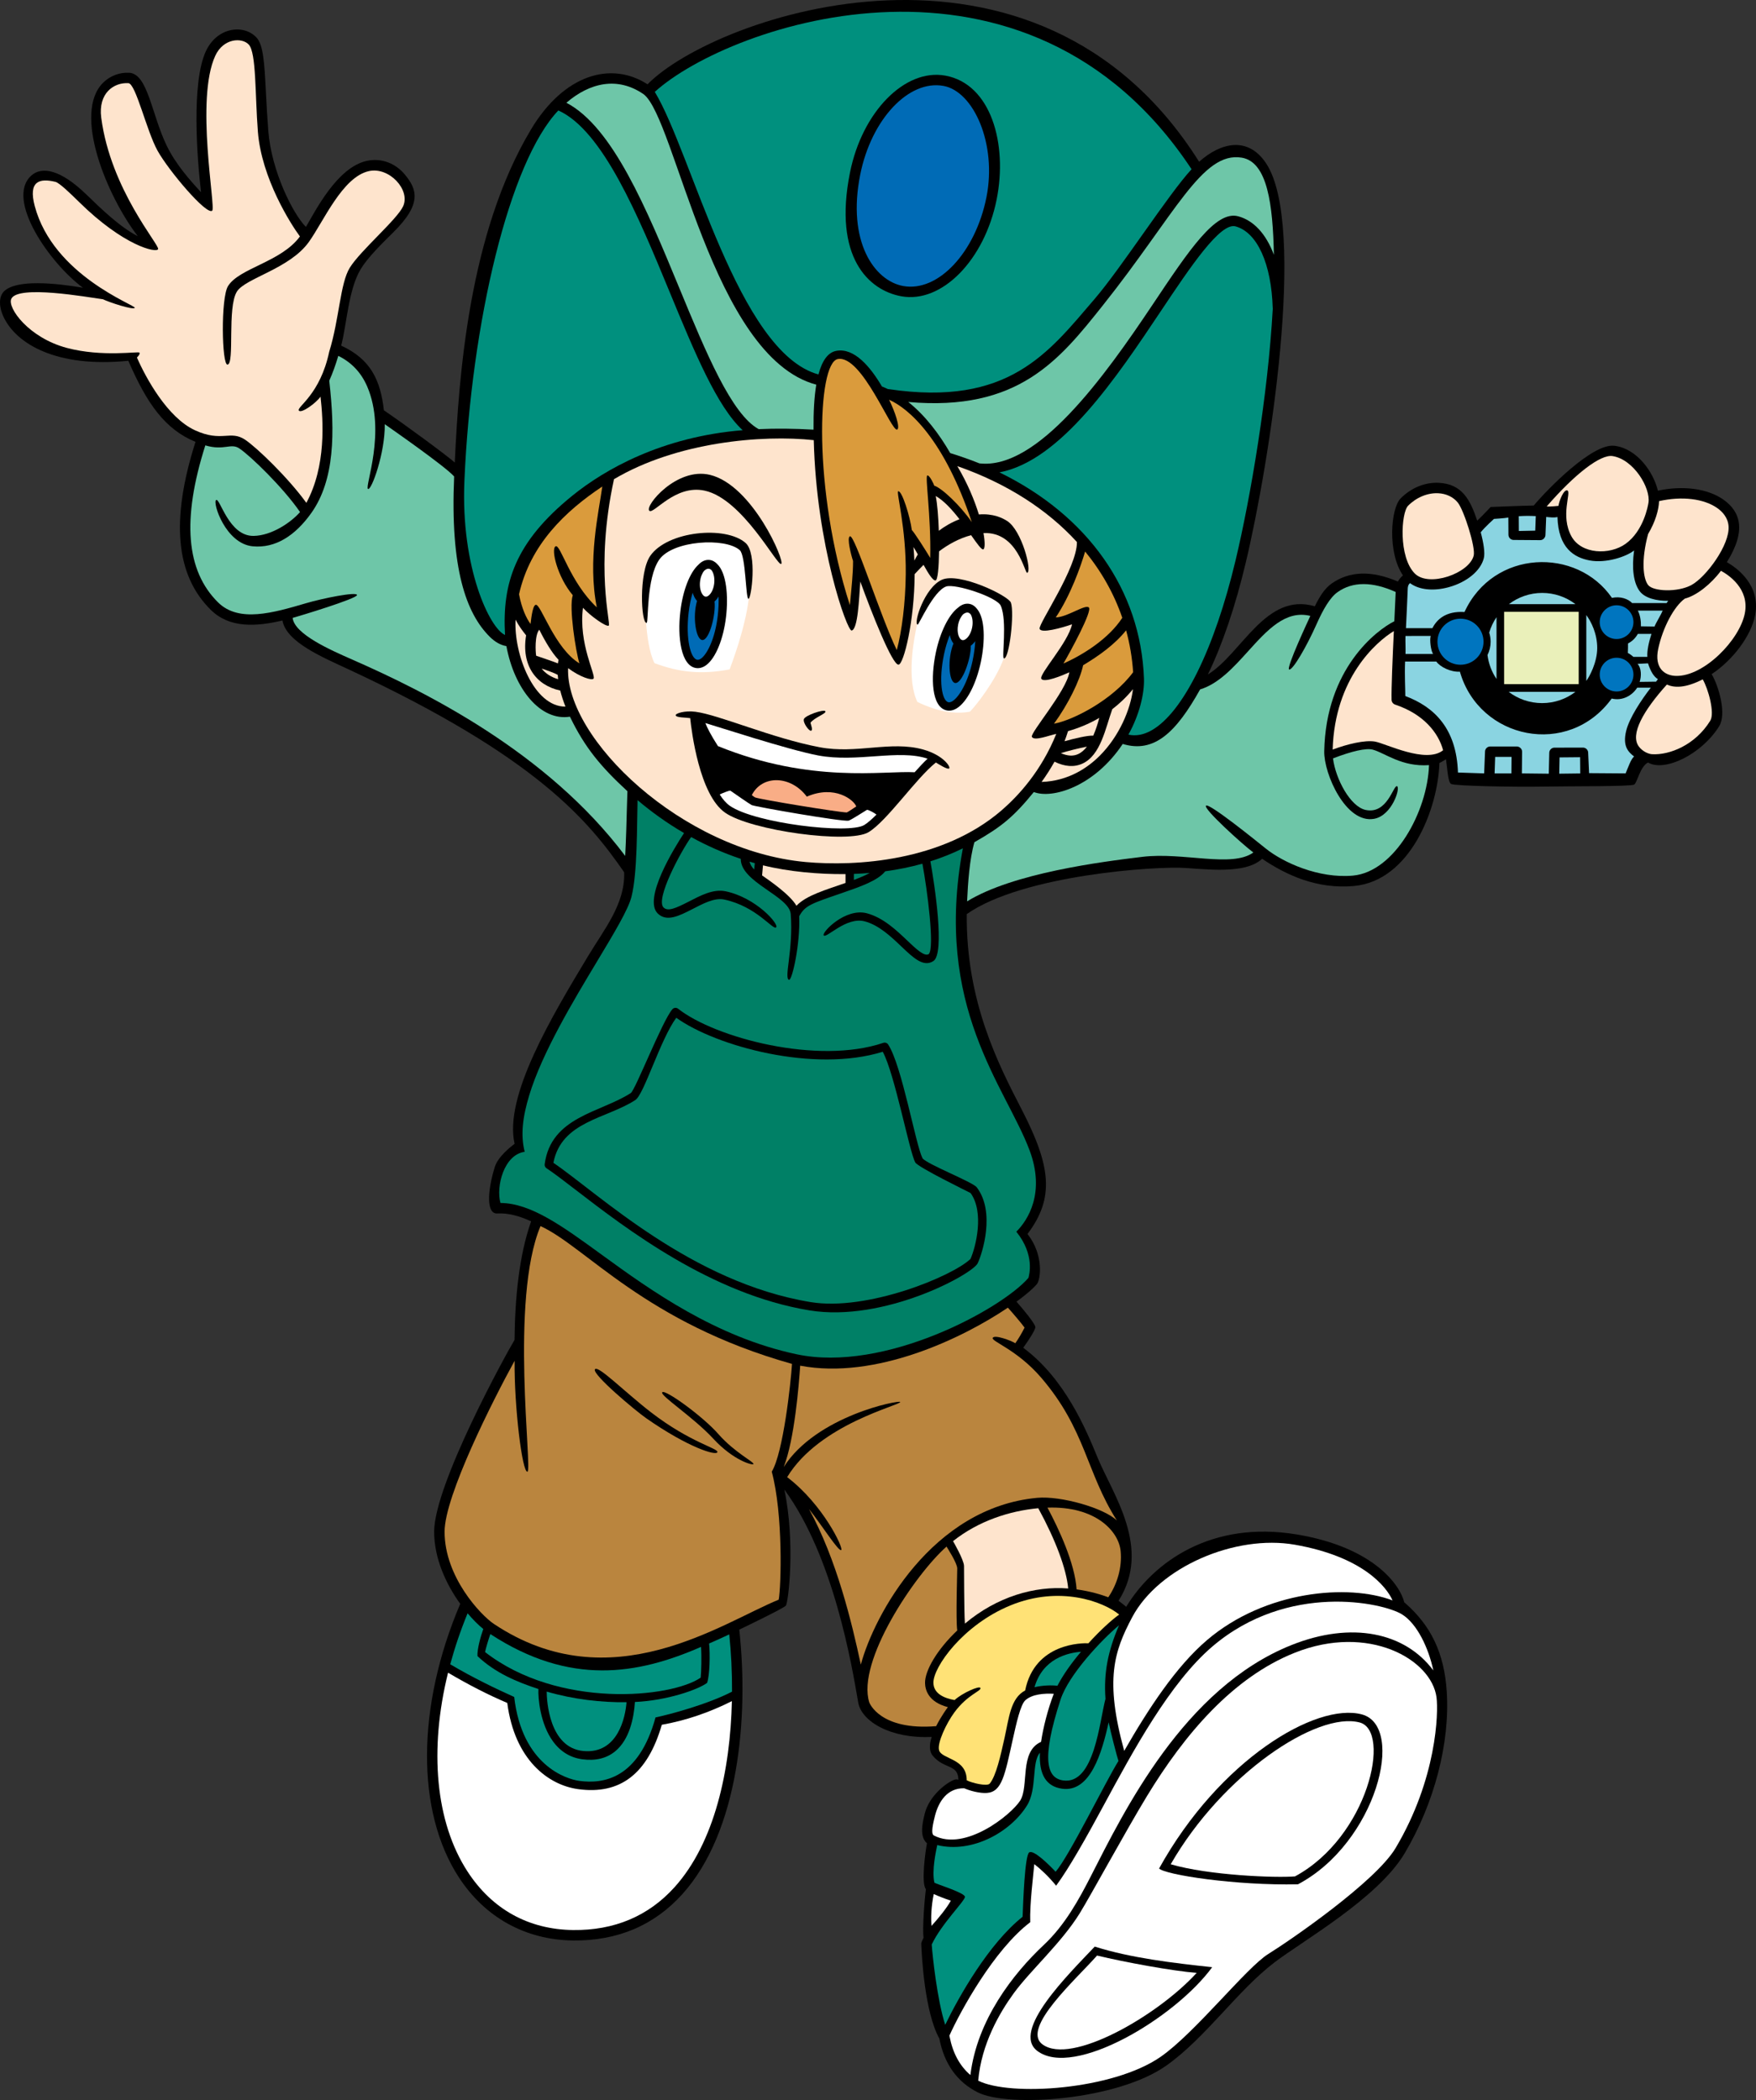 <?xml version="1.0" encoding="utf-8"?>
<!-- Generator: Adobe Illustrator 20.1.0, SVG Export Plug-In . SVG Version: 6.00 Build 0)  -->
<svg version="1.1" id="artwork" xmlns="http://www.w3.org/2000/svg" xmlns:xlink="http://www.w3.org/1999/xlink" x="0px" y="0px"
	 viewBox="0 0 420.46 502.878" style="enable-background:new 0 0 420.46 502.878;" xml:space="preserve">
<rect x="0" y="0" width="420.46" height="502.878" fill="#333333" stroke="none"/>
<g>
	<path d="M413.481,134.62c4.801-7.709,3.155-12.124-0.766-14.936
		c-3.744-2.685-9.693-3.491-15.746-2.184c-1.073-4.497-5.039-10.124-10.443-10.753
		c-5.268-0.613-15.972,10.376-19.284,14.309c-2.621,0.036-10.325,0.351-10.325,0.351
		s-1.942,2.096-3.208,3.274c-1.677-4.966-3.585-8.808-9.254-9.067
		c-3.282-0.15-6.592,1.213-9.081,3.739c-2.401,2.438-3.193,12.914,0.551,18.435
		c-0.432,0.379-0.881,0.87-1.214,1.47c-6.263-2.685-11.595-2.532-15.855,0.471
		c-1.662,1.172-2.858,3.063-4.033,5.456c-11.759-3.477-17.51,11.377-25.605,16.319
		c3.445-7.09,6.543-16.163,9.075-26.798c5.65-23.73,14.719-80.747,4.863-95.596
		c-4.37-6.584-10.902-4.958-16.036-0.376c-38.97-61.944-115.984-34.948-132.073-18.544
		c-8.677-5.605-19.986-2.427-27.917,10.835c-14.859,24.846-17.269,58.996-18.236,79.732
		c-1.985-1.753-11.626-8.862-16.97-12.502c-0.821-7.09-3.069-12.21-10.23-15.487
		c1.354-5.108,1.708-13.432,4.703-18.37c1.658-2.734,5.019-6.044,7.719-8.703
		c7.079-6.972,5.652-10.392,2.934-13.763c-2.33-2.89-5.784-4.162-9.24-3.403
		c-7.111,1.561-12.329,12.053-14.556,15.811c-3.052-3.018-8.263-13.33-9.013-23.02
		c-0.264-3.402-0.423-6.453-0.564-9.145c-0.371-7.094-0.595-11.375-2.263-13.188
		c-2.942-3.198-9.402-2.626-12.139,3.324c-3.48,7.566-2.079,25.704-1.134,33.721
		c-2.512-2.713-6.029-6.63-8.195-11.09c-3.681-7.581-4.527-17.302-9.04-17.522
		c-2.253-0.11-4.502,0.714-6.171,2.345c-7.406,7.235,0.872,27.168,8.251,36.788
		c-4.245-2.163-8.76-6.539-12.285-9.957c-6.211-6.023-10.682-6.834-13.217-4.537
		c-6.277,5.685,4.476,21.035,12.373,26.843c-6.486-1.105-15.945-2.084-18.911,0.882
		c-1.251,1.251-1.258,3.707-0.017,6.256c3.022,6.212,12.427,12.09,29.802,10.355
		c4.479,10.329,8.788,16.405,16.081,19.416c-5.976,18.749-4.775,31.921,3.674,40.238
		c4.489,4.418,10.811,4.022,17.146,2.535c0.915,5.147,9.449,8.731,15.729,11.654
		c45.426,21.141,57.674,36.514,66.094,48.64c0.242,7.58-4.741,13.581-8.673,20.12
		c-8.623,14.339-20.168,33.551-17.563,44.905c-1.163,0.862-4.013,3.169-4.75,5.563
		c-1.839,5.976-1.987,11.266,0.6,11.116c2.563-0.148,5.244,0.565,8.108,1.887
		c-2.922,8.219-3.876,18.572-3.972,28.391c-1.783,2.9-19.249,34.579-19.249,45.933
		c0,6.469,2.922,12.656,6.245,17.264c-10.479,24.621-10.614,49.693-0.335,65.487
		c6.259,9.617,15.963,14.988,27.325,15.124c10.623,0.127,19.429-3.597,26.172-11.07
		c13.564-15.03,15.948-42.466,13.647-63.363c0.636-0.306,10.569-5.07,11.152-5.737
		c0.584-0.667,2.345-14.933-0.352-27.796c11.852,16.115,16.171,42.199,17.684,50.978
		c0.779,4.517,7.761,8.725,17.594,8.245c-0.544,1.718-0.662,3.369,0.213,4.455
		c2.689,3.338,6.131,1.982,6.179,5.809c-0.27-0.114-0.579-0.138-0.878-0.039
		c-1.996,0.665-6.091,3.921-7.149,8.042c-0.693,2.698-1.246,5.64,0.501,7.211
		c-0.345,1.673-1.445,9.583-0.253,10.984c-0.349,2.645-0.858,9.321-0.566,11.654
		c-0.168,0.281-0.561,1.153-0.553,1.363c0.106,2.759,0.788,16.389,4.339,22.753
		c1.165,6.054,4.253,10.386,9.179,12.876c7.395,3.739,33.512,1.89,45.206-6.43
		c9.477-6.743,16.903-17.838,25.824-24.66c6.785-5.189,24.781-15.358,31.192-26.136
		c7.117-11.965,10.889-26.44,10.09-38.721c-0.601-9.232-3.752-15.853-10.184-21.407
		c-0.859-3.722-6.835-13.102-25.776-16.245c-20.312-3.371-34.21,6.517-40.793,17.333
		c-0.63-0.52-1.268-1.032-1.832-1.448c8.03-12.625-1.443-25.58-5.044-34.333
		c-2.778-6.753-7.782-18.828-17.779-26.246c1.066-1.476,2.904-4.203,2.904-4.953
		s-3.08-4.485-4.52-6.089c2.374-1.729,4.077-3.226,4.908-4.236
		c0.791-0.962,1.788-6.762-2.267-11.976c6.581-8.697,5.567-16.321-1.42-29.86
		c-5.538-10.729-13.329-25.848-13.124-46.739c13.431-9.425,45.621-11.557,52.546-11.034
		c7.19,0.544,14.601,1.101,18.184-2.209c5.855,3.982,13.245,7.317,21.98,6.518
		c13.436-1.23,20.104-18.399,20.459-29.46c0.373-0.129,1.206-0.698,1.582-0.874
		c0.333,2.275,0.448,5.389,1.198,5.889s15.609,0.77,21.984,0.645
		s21.132,0.007,21.882-0.493s1.365-4.248,3.295-5.278
		c4.038,2.368,12.958-2.056,17.051-8.706c1.808-2.937-0.079-9.49-1.801-12.458
		c5.116-3.403,9.445-9.177,10.401-14.083C421.648,140.119,415.906,136.007,413.481,134.62z"/>
	<path style="fill:#6EC6A8;" d="M323.962,209.674c-8.218,0.752-16.732-3.147-20.857-6.46
		c-2.291-1.84-13.584-10.98-14.334-10.292s8.701,9.253,11.333,11.219
		c-5.155,3.72-16.764-0.147-26.577,1.04s-30.934,3.877-41.964,10.661
		c0.202-4.356,0.576-10.107,1.752-14.165c6.503-3.704,9.351-6.042,14.229-12.014
		c4.412,1.707,14.457-1.268,21.282-11.516c7.608,2.312,12.847-2.89,18.531-13.061
		c4.436-1.34,8.02-5.299,11.486-9.131c4.615-5.104,8.991-9.939,14.909-8.468
		c-0.182,0.405-5.94,12.652-5.065,12.839c0.875,0.187,4.222-5.622,6.482-10.707
		c1.655-3.724,3.276-6.54,5.127-7.846c3.599-2.538,8.272-2.538,13.888-0.017
		c-0.036,0.956-0.296,6.368-0.327,7.017c-4.296,2.137-16.394,11.383-16.781,31.126
		c-0.106,5.415,5.183,17.385,11.925,16.18c4.347-0.776,6.381-7.501,5.503-7.814
		c-0.875-0.312-2.32,6.835-7.545,5.68c-3.618-0.8-7.152-7.351-7.784-12.334
		c4.518-1.757,7.968-2.523,9.513-2.102c2.964,0.809,6.933,4.175,13.478,3.711
		C341.804,194.302,333.95,208.759,323.962,209.674z"/>
	<path style="fill:#FEE4CD;" d="M248.928,150.54c-0.25-1.25,9.021-14.635,8.933-20.75
		c-7.117-7.799-16.825-14.045-28.641-18.17c2.454,4.129,4.124,8.197,5.163,11.574
		c3.468-0.286,5.723,0.898,6.74,1.541c3.562,2.25,6.058,12.093,4.83,12.434
		c-0.597,0.166-2.265-9.901-10.465-9.517c0.393,2.226,0.354,3.669-0.016,3.885
		c-0.399,0.233-1.473-1.288-2.948-3.384c-2.957,0.791-5.516,2.249-7.675,3.87
		c-0.046,3.814-0.316,6.889-0.839,6.964c-0.656,0.094-1.76-1.715-2.874-3.726
		c-0.811,0.803-1.521,1.562-2.132,2.221c-0.045,11.171-2.605,21.608-3.862,21.678
		c-1.5,0.083-6.364-12.244-9.149-19.902c-0.308,4.239-0.567,11.396-2.067,11.73
		c-1.08,0.24-8.458-20.445-9.076-45.591c-12.354-1.331-32.752,0.406-47.836,9.35
		c-4.634,21.347-0.671,34.646-1.254,35.062c-0.583,0.417-4.547-2.438-6.171-4.268
		c-1.111,8.557,3.123,16.121,2.539,16.954c-0.379,0.542-3.292-0.391-6.103-2.498
		c-0.665,16.753,27.192,43.736,56.917,46.429c11.966,1.084,32.712-0.131,46.912-12.407
		c4.018-3.473,9.5-9.447,13.062-18.278c-1.591,0.298-5.258,1.799-5.841,0.715
		c-0.489-0.907,8.219-10.895,8.972-15.467c-1.587,0.729-6.131,2.626-6.715,1.543
		c-0.584-1.083,6.429-8.651,7.354-13.03C254.266,150.335,249.178,151.79,248.928,150.54z"/>
	<path style="fill:#008066;" d="M246.531,275.481c3.802,10.172-0.413,16.709-3.177,19.464
		c4.498,5.588,3.063,10.406,2.897,11.058c-6.456,7.469-34.471,22.774-55.511,18.294
		c-19.375-4.125-34.893-15.275-46.642-23.826c-9.448-6.876-16.99-12.361-24.265-12.404
		c-1.112-3.954,0.84-11.578,5.804-12.254c-1.013-3.944-0.521-8.247,1.087-13.552
		c3.079-10.159,10.582-22.635,16.198-31.974c4.202-6.987,7.52-12.505,8.286-15.566
		c1.447-5.787,1.28-17.015,1.45-23.113c3.323,2.817,7.048,5.497,11.131,7.878
		c-2.322,3.53-9.906,15.796-6.279,19.278c2.149,2.063,5.106,0.554,8.237-1.043
		c2.465-1.258,5.286-2.831,7.681-2.314c7.784,1.679,11.659,7.41,12.409,6.66
		s-4.799-7.11-12.108-8.638c-3.028-0.633-6.157,1.116-8.891,2.51
		c-2.999,1.53-4.896,2.387-5.942,1.382c-2.045-1.964,4.103-13.393,6.589-16.876
		c3.698,2.032,7.672,3.807,11.886,5.22c-0.069,5.598,11.63,8.908,11.96,13.205
		c0.66,8.585-1.672,15.39-0.408,15.758c0.745,0.217,2.709-8.601,2.441-15.215
		c1.382-2.61,2.99-3.071,10.181-5.547c4.432-1.526,8.634-2.979,10.417-5.224
		c3.092-0.415,6.059-1.022,8.901-1.817c1.167,6.212,2.973,20.174,1.523,21.642
		c-1.041,0.67-3.039-1.23-5.153-3.245c-2.56-2.437-5.745-5.47-9.645-6.52
		c-5.149-1.386-10.845,4.554-10.366,5.273c0.594,0.891,5.372-4.546,9.846-3.342
		c3.409,0.918,6.265,3.638,8.785,6.038c2.836,2.701,5.286,5.033,7.655,3.454
		c2.779-1.853,0.281-18.271-0.729-23.869c2.712-0.858,5.303-1.895,7.772-3.112
		C223.439,241.188,240.817,260.193,246.531,275.481z"/>
	<path style="fill:#BA853E;" d="M186.451,383.062c-13.654,5.546-40.156,24.499-68.181,5.816
		c-3.156-2.104-11.818-11.246-11.818-22.085c0-8.639,11.644-31.605,16.767-40.938
		c-0.115,10.886,1.824,26.812,3.074,26.562s-4.27-41.233,3.128-58.812
		c10.853,4.941,25.025,23.114,60.217,32.998c-0.28,4.523-2.097,21.303-4.847,25.803
		C187.544,362.638,187.041,379.979,186.451,383.062z"/>
	<path d="M220.888,277.359c-1.669-3.292-4.906-22.141-8.223-27.236
		c-0.249-0.382-0.726-0.548-1.158-0.401c-15.727,5.321-40.272-1.188-49.144-8.172
		c-0.421-0.332-1.029-0.272-1.378,0.135c-2.444,2.852-8.858,19.354-9.951,20.062
		c-7.265,4.701-19.099,5.627-20.615,17.041c-0.05,0.381,0.122,0.758,0.444,0.968
		c1.731,1.134,4.03,2.903,6.939,5.142c12.161,9.358,32.514,25.022,55.988,28.883
		c17.867,2.939,39.068-8.638,40.319-11.289c1.1-2.332,4.281-12.249-0.236-18.178
		C232.902,283.039,221.902,278.768,220.888,277.359z"/>
	<path style="fill:#008066;" d="M232.397,285.689c3.349,4.652,1.23,12.978-0.021,15.779
		c-4.417,4.211-24.774,12.557-38.262,10.338c-28.609-4.706-50.709-25.93-61.61-33.358
		c1.942-9.966,12.638-10.508,19.616-15.024c2.109-1.365,5.953-14.43,9.809-19.705
		c9.549,6.847,33.023,13.247,49.439,8.137c2.871,5.281,6.378,24.015,7.795,26.515
		C219.813,279.518,231.662,285.299,232.397,285.689z"/>
	<path d="M155.832,338.161c-6.32-4.888-12.812-11.482-13.395-10.232
		s9.618,9.82,12.329,11.71c9.947,6.933,16.672,9.022,17.006,8.106
		C172.105,346.828,165.308,345.491,155.832,338.161z"/>
	<path d="M172.004,343.398c-3.815-4.337-12.761-10.756-13.428-10.006
		c-0.667,0.75,7.341,5.854,12.228,11.133c4.866,5.257,9.433,6.408,9.6,6.074
		C180.654,350.099,175.985,347.924,172.004,343.398z"/>
	<path style="fill:#FEE4CD;" d="M411.258,121.715c1.118,0.802,2.483,2.198,2.634,4.293
		c0.324,4.473-5.368,12.147-8.855,14.065c-3.322,1.827-9.216,1.564-10.408,0.019
		c-1.22-1.581-1.686-5.971-0.002-12.225c1.745-2.933,2.551-5.789,2.623-7.866
		C402.713,118.761,408.023,119.395,411.258,121.715z"/>
	<path style="fill:#FEE4CD;" d="M345.542,179.657c-4.125,3.312-13.791-1.652-16.327-2.079
		c-2.398-0.403-6.579,0.587-10.121,1.921c0.501-17.083,10.35-25.755,14.653-28.387
		c-0.299,6.384-0.616,13.771-0.545,16.463c0.014,0.526,0.355,0.987,0.854,1.153
		C340.862,170.998,344.417,175.47,345.542,179.657z"/>
	<path style="fill:#8AD4E1;" d="M336.529,152.293l6.045-0.011c-0.303,0.938,0.03,3.562,0.565,4.324h-6.6
		C336.583,154.915,336.483,153.909,336.529,152.293z"/>
	<path style="fill:#8AD4E1;" d="M394.446,157.293h-3.363c-0.399-0.377-0.841-0.694-1.316-0.941
		c0.038-0.736,0.052-1.651,0.044-2.264c1.017-0.54,1.754-1.237,2.354-2.295h3.267
		C394.821,153.658,394.335,155.795,394.446,157.293z"/>
	<path style="fill:#8AD4E1;" d="M379.827,163.052v-15.763c1.173,1.565,2.616,4.466,2.616,7.887
		C382.442,158.613,380.59,162.029,379.827,163.052z"/>
	<path style="fill:#8AD4E1;" d="M356.919,153.668c0-0.749-0.118-1.48-0.337-2.175
		c0.389-1.341,0.986-2.582,1.746-3.699v14.797c-1.131-1.668-1.89-3.616-2.158-5.737
		C356.655,155.876,356.919,154.793,356.919,153.668z"/>
	<path style="fill:#8AD4E1;" d="M361.297,144.668c2.241-1.695,5.017-2.684,7.954-2.684
		c2.919,0,5.691,0.944,7.974,2.684H361.297z"/>
	<path style="fill:#8AD4E1;" d="M377.234,165.668c-2.218,1.692-4.985,2.7-7.984,2.7
		c-3.007,0-5.789-1.001-8.016-2.7H377.234z"/>
	<path d="M384.92,154.352c1.229,0.487,1.51,0.436,2.39,0.401
		c-0.003,0.302-0.009,0.635-0.02,0.954c-0.607-0.022-1.756,0.161-2.379,0.41
		C384.93,155.805,384.934,154.625,384.92,154.352z"/>
	<path style="fill:#8AD4E1;" d="M392.104,158.97l2.5-0.125c0.625,1.938,1.375,3.188,2.365,3.783l-0.43,0.604
		l-3.935,0.051C393.042,161.97,393.042,159.97,392.104,158.97z"/>
	<path style="fill:#8AD4E1;" d="M396.167,150.032l-3.262-0.051c0.035-1.238-0.175-2.699-0.738-3.761
		h5.937C397.729,147.22,396.479,149.157,396.167,150.032z"/>
	<path style="fill:#FEE4CD;" d="M386.127,109.215c5.074,0.818,9.118,7.644,8.588,11.141
		c-0.104,0.684-1.139,6.773-5.507,9.887c-3.801,2.709-10.538,2.496-12.914-1.761
		c-2.79-5.001,0.039-10.636-1.015-11.042c-0.812-0.312-1.954,2.429-2.113,3.696
		c0,0-2.025,0.224-2.829,0.142C377.129,113.448,383.247,108.75,386.127,109.215z"/>
	<path style="fill:#FEE4CD;" d="M337.154,121.108c1.963-1.993,4.649-3.113,7.186-2.997
		c1.932,0.088,3.604,0.878,4.707,2.224c1.456,1.775,4.319,10.707,3.816,12.717
		c-1.065,4.258-10.727,7.659-14.091,4.294C334.827,133.4,335.48,122.808,337.154,121.108z"/>
	<path style="fill:#00907E;" d="M295.861,134.129c-5.062,21.261-12.586,36.498-20.125,40.76
		c-1.905,1.077-3.728,1.415-5.549,1.029c2.689-4.855,3.855-9.903,3.723-13.463
		c-0.786-21.209-13.491-39.02-34.6-49.34c14.704-2.789,27.932-22.583,38.758-38.785
		c6.938-10.382,14.112-21.118,17.764-20.123c5.196,1.417,8.611,8.952,8.913,19.663l0,0
		c0,0.02,0.006,0.039,0.008,0.058C303.613,94.505,299.453,119.041,295.861,134.129z"/>
	<path style="fill:#FEE4CD;" d="M190.704,216.897c-1.49-2.609-6.356-5.971-8.228-7.266
		c0.067-0.866,0.146-1.78,0.212-2.416c6.169,1.53,13.476,2.167,19.763,2.095v2.124
		C197.867,213.041,193.036,214.398,190.704,216.897z"/>
	<path style="fill:#008066;" d="M180.585,208.209c-0.659-0.643-0.975-1.309-1.115-1.876
		c0.419,0.126,0.841,0.248,1.266,0.367C180.689,207.084,180.639,207.588,180.585,208.209z"/>
	<path style="fill:#008066;" d="M204.452,209.264c1.284-0.045,2.55-0.119,3.797-0.222
		c-1.077,0.589-2.399,1.143-3.797,1.669V209.264z"/>
	<path style="fill:#DA9B3C;" d="M142.901,145.435c-6.512-6.094-8.712-15.271-9.878-14.605
		c-1.167,0.666,0.46,7.376,4.122,11.696c-0.953,2.866,0.691,13.342,1.589,16.329
		c-5.97-3.65-9.177-14.146-10.427-14.033c-0.917,0.083-1.223,4.576-1.275,4.601
		c-1.015-1.389-2.122-3.737-2.752-7.125c2.671-11.893,11.06-19.89,19.934-25.795
		C143.362,122.692,140.649,134.151,142.901,145.435z"/>
	<path style="fill:#FEE4CD;" d="M128.381,157.022c-0.165-0.903-0.383-4.931,0.747-6.235
		c1.286,2.613,3.071,5.645,4.604,7.199c-0.054,0.289-0.104,0.579-0.139,0.878
		C132.535,158.416,128.705,157.14,128.381,157.022z"/>
	<path style="fill:#FEE4CD;" d="M133.547,161.606c0.022,0.344,0.05,0.691,0.093,1.045
		c-1.728-0.527-3.046-1.382-3.942-2.55C131.029,160.546,132.772,161.155,133.547,161.606z"/>
	<path style="fill:#FEE4CD;" d="M123.45,148.384c0.788,1.538,1.745,2.79,2.523,3.756
		c-1.18,7.167,2.344,11.97,8.173,13.217c0.309,1.245,0.726,2.532,1.252,3.852
		C127.815,169.264,122.999,156.605,123.45,148.384z"/>
	<path style="fill:#DA9B3C;" d="M214.839,102.857c0.75-0.438-0.557-4.325-1.953-7.133
		c4.783,2.13,13.14,9.399,19.81,29.315c-2.756-4.006-7.241-8.219-9.003-8.742
		c-0.044-0.252-1.104-2.552-1.646-2.443c-0.617,0.123,0.911,9.532,0.692,19.752
		c-1.053-1.78-3.869-6.189-4.412-6.679c-0.411-3.191-2.345-9.49-3.262-9.282
		c-0.52,0.118,1.931,8.728,1.809,19.856c-0.076,6.885-0.924,13.662-2.146,18.165
		c-3.965-8.171-10.037-27.634-11.21-27.243c-0.829,0.276,0.32,4.677,0.737,5.911
		c0.012,2.821-0.35,6.303-0.756,10.575c-8.914-27.643-7.814-57.99-2.903-58.925
		C206.392,84.88,213.48,103.65,214.839,102.857z"/>
	<path style="fill:#FEE4CD;" d="M261.771,176.159c-1.387-0.073-4.593,0.697-6.88,1.342
		c0.198-0.467,0.567-1.556,0.844-2.425c2.232-0.629,4.83-1.619,7.479-3.167
		C262.888,173.134,262.424,174.685,261.771,176.159z"/>
	<path style="fill:#FEE4CD;" d="M260.253,178.798c-0.605,0.784-1.307,1.419-2.121,1.787
		c-1.186,0.535-2.536,0.458-4.109-0.23C255.406,179.9,258.429,179.128,260.253,178.798z"/>
	<path style="fill:#DA9B3C;" d="M252.368,173.301c3.35-4.604,6.188-10.294,6.98-14.003
		c3.625-2.167,7.556-4.924,10.289-8.358c0.884,3.233,1.451,6.582,1.682,10.03
		C266.373,167.644,256.937,172.466,252.368,173.301z"/>
	<path style="fill:#DA9B3C;" d="M254.627,158.889c1.714-2.932,6.967-12.587,6.092-13.42
		c-0.875-0.834-5.11,2.305-7.924,2.382c3.563-5.365,5.96-12.17,7.03-15.784
		c3.93,4.805,6.933,10.134,8.898,15.876C265.473,152.941,259.354,156.795,254.627,158.889z"/>
	<path style="fill:#FEE4CD;" d="M252.495,182.392c2.436,1.202,4.678,1.368,6.665,0.472
		c4.395-1.98,5.538-8.502,7.167-13.041c1.712-1.31,3.392-2.892,4.955-4.798
		c-0.597,4.834-3.244,11.2-7.914,15.902c-2.796,2.815-7.431,6.094-13.969,6.321
		C250.465,185.769,251.509,184.152,252.495,182.392z"/>
	<path style="fill:#6EC6A8;" d="M297.331,37.756c6.18,1.03,7.446,11.287,7.692,23.256
		c-1.853-4.94-4.785-8.194-8.534-9.216c-5.388-1.47-11.727,8.016-20.5,21.145
		c-11.579,17.328-27.576,39.605-41.47,38.022c-2.118-0.873-5.727-2.096-6.995-2.466
		c-2.649-4.579-5.971-8.993-10.05-12.238c26.309,2.334,36.158-10.028,46.547-23.074
		C281.454,51.294,287.83,36.173,297.331,37.756z"/>
	<path style="fill:#00907E;" d="M285.311,40.525c-5.598,6.064-16.685,23.457-23.245,31.102
		c-11.051,12.878-20.557,25.813-49.306,21.554c-0.052-0.007-0.103-0.006-0.154-0.007
		c-0.47-0.226-0.949-0.434-1.435-0.627c-2.778-4.727-6.659-9.345-10.948-8.528
		c-1.934,0.368-3.351,2.261-4.252,5.646c-19.284-5.285-30.302-53.022-39.189-67.664
		C174.737,5.733,246.002-18.941,285.311,40.525z"/>
	<path style="fill:#6EC6A8;" d="M154.115,22.571c7.619,5.723,16.396,62.915,41.336,69.541
		c-0.476,2.851-0.694,6.444-0.653,10.776c-4.714-0.273-9.087-0.305-13.134-0.122
		c-6.531-3.589-12.597-18.269-19.009-33.791c-7.84-18.979-15.937-38.561-27.037-44.367
		C141.156,19.84,147.836,18.226,154.115,22.571z"/>
	<path style="fill:#00907E;" d="M111.2,115.098c1.662-38.022,10.764-76.324,22.489-88.649
		c10.667,4.792,19.152,25.318,26.655,43.481c6.014,14.558,11.33,27.421,17.478,33.085
		c-19.342,1.577-33.028,9.4-40.782,15.683c-13.756,11.144-16.819,20.984-16.113,33.35
		C117.32,150.563,110.285,136.034,111.2,115.098z"/>
	<path style="fill:#FEE4CD;" d="M32.787,85.613c0.239-0.248,0.791-0.792,0.604-1.167s-8.865,1.122-17.365-1.128
		c-9.143-2.42-14.323-9.625-13.316-11.766c1.588-3.374,18.069-0.417,21.939,0.111
		c1.527,0.745,7.372,2.665,7.622,2.04s-19.532-7.699-23.957-24.376
		c-1.575-5.937,1.107-6.718,4.966-5.777c0.914,0.223,3.463,2.659,5.678,4.842
		c10.647,10.499,18.526,12.257,18.901,11.257s-11.354-14.204-13.617-31.446
		c-0.78-5.942,3.061-8.502,6.506-8.287c1.775,0.111,4.335,11.394,6.96,16.144
		s11.726,15.524,13.101,14.399c0.916-0.749-4.091-26.609,0.736-37.102
		c1.952-4.244,6.417-4.427,8.028-2.676c1.817,1.975,1.483,11.909,2.174,20.834
		c0.866,11.185,7.896,22.187,10.07,25.109c-4.486,6.133-14.519,7.545-17.218,11.883
		c-1.768,2.841-1.5,18.931-0.125,18.806c1.768-0.161-0.132-13.66,2.248-17.485
		c2.004-3.22,12.596-5.439,17.204-11.847c3.561-4.951,8.056-15.612,14.42-17.009
		c4.853-1.065,9.976,4.503,8.179,8.425c-1.455,3.175-10.199,10.568-12.766,14.706
		c-2.336,3.765-2.48,12.197-4.937,20.149c-2.171,10.253-7.773,13.167-7.273,14.042
		s4.195-1.828,5.199-3.31c0.647,5.832,1.388,16.587-3.393,25.432
		c-4.379-6.059-11.907-13.282-14.668-15.122c-3.57-2.38-5.564,0.7-12.004-2.262
		C40.107,100.008,34.929,90.518,32.787,85.613z"/>
	<path style="fill:#6EC6A8;" d="M84.362,157.951c-5.251-2.306-13.851-6.086-14.292-9.985
		c1.346-0.364,15.585-4.659,15.418-5.492c-0.166-0.834-8.273,0.819-12.133,1.953
		c-7.937,2.331-16.144,4.74-21.12-0.158c-7.701-7.581-8.707-19.895-3.073-37.614
		c4.52,1.333,6.101-0.638,8.137,0.72c2.671,1.781,10.505,9.367,14.547,15.244
		c-2.205,2.507-6.783,5.637-11.114,5.709c-5.966,0.1-8.066-9.174-8.983-8.591
		c-0.912,0.581,2.238,10.438,8.738,11.079c5.487,0.54,10.25-2.599,14.084-8.015
		c5.541-7.83,5.696-19.168,4.265-31.632c0.831-1.843,1.542-3.861,2.167-5.951
		c3.173,1.553,5.499,4.023,6.931,7.361c4.635,10.804-0.663,23.997,0.171,24.497
		c0.834,0.5,4.13-8.709,4.028-15.494c0.837,0.601,14.371,9.983,16.609,12.515
		c-0.966,21.999,2.851,32.788,8.565,38.422c1.252,1.236,2.598,1.978,3.946,2.202
		c1.923,10.358,8.225,18.021,15.214,16.897c3.564,7.389,7.403,11.981,13.764,17.848
		c-0.037,0.643-0.071,1.952-0.12,3.812c-0.081,3.105-0.199,7.581-0.412,11.679
		C130.991,180.051,101.732,165.578,84.362,157.951z"/>
	<path style="fill:#FFFFFF;" d="M161.503,451.924c-6.242,6.916-14.413,10.363-24.287,10.245
		c-10.652-0.127-19.386-4.964-25.259-13.987c-7.694-11.822-9.237-29.199-4.675-47.634
		c4.985,2.938,9.642,5.318,14.178,7.245c1.784,13.714,9.881,19.659,16.942,20.636
		c10.086,1.396,16.653-3.65,20.064-15.412c5.642-0.994,11.274-2.895,16.779-5.662
		C174.86,423.905,171.127,441.259,161.503,451.924z"/>
	<path style="fill:#00907E;" d="M175.278,405.088c-5.824,3.042-15.211,5.542-18.315,6.168
		c-4.059,14.732-12.488,15.993-18.287,15.191c-3.115-0.431-13.673-3.733-15.556-20.088
		c-4.167-1.86-10.027-4.683-15.315-7.825c1.094-4.043,2.481-8.129,4.157-12.211
		c1.308,1.551,2.607,2.829,3.758,3.767c-0.642,1.767-1.505,4.919-1.393,6.484
		c4.28,4.049,9.39,6.164,14.594,7.886c-0.115,2.076,0.399,8.36,3.537,12.604
		c1.79,2.421,4.14,3.841,6.987,4.22c3.189,0.425,5.854-0.237,7.92-1.968
		c3.33-2.79,4.39-7.772,4.663-11.756c7.713-0.344,15.107-2.958,17.28-4.571
		c0.642-1.786,0.745-6.978,0.476-9.432c1.657-0.714,3.268-1.45,4.83-2.184
		C175.062,395.732,175.303,400.362,175.278,405.088z"/>
	<path style="fill:#00907E;" d="M167.855,394.369c0.159,2.197,0.067,5.984-0.083,7.364
		c-7.042,4.858-34.055,7.531-51.63-6.128c0.187-0.914,0.753-2.828,1.267-4.305
		C136.498,403.753,152.626,401.025,167.855,394.369z"/>
	<path style="fill:#00907E;" d="M150.017,407.617c-0.262,3.547-2.059,12.435-10.309,11.685
		s-8.8-12.164-8.807-14.227C137.328,406.946,143.994,407.696,150.017,407.617z"/>
	<path style="fill:#BA853E;" d="M208.143,407.666c-3.088-9.76,10.888-30.582,18.496-37.321
		c0.249,0.431,2.501,3.874,2.564,5.205c0.022,0.461-0.379,12.347,0.003,14.881
		c-4.841,4.59-7.77,9.633-7.712,12.591c0.033,1.707,0.835,4.553,5.467,5.774
		c-0.088,0.115-1.6,2.14-2.808,4.554C210.683,414.452,208.165,407.735,208.143,407.666z"/>
	<path style="fill:#FEE4CD;" d="M248.606,361.16c4.168,7.641,6.741,14.552,7.165,19.219
		c-8.029-0.628-17.023,1.938-24.731,8.417c-0.212-2.815-0.19-13.332-0.214-13.842
		c-0.071-1.502-2.513-5.712-2.628-5.914C234.335,364.17,241.789,361.794,248.606,361.16z"/>
	<path style="fill:#FFE276;" d="M224.856,419.124c-0.5-1.708,1.705-6.408,3.663-9.075
		c3.176-4.325,6.547-5.111,6.227-5.859c-0.25-0.583-4.365,1.235-6.175,2.911
		c-2.392-0.418-5.025-1.478-5.077-4.12c-0.073-3.741,7.059-13.879,18.463-18.555
		c11.779-4.83,22.23-0.916,26.021,2.197c-1.867,1.327-4.632,3.869-7.366,6.878
		c-1.355-0.056-12.839-0.169-15.15,11.31c-3.491,1.829-3.854,6.5-4.92,11.298
		c-0.955,4.297-2.037,9.168-3.565,11.001c-0.602,0.722-4.316-0.155-5.507-0.8
		C231.481,420.997,225.5,421.327,224.856,419.124z"/>
	<path style="fill:#00907E;" d="M252.759,448.211c-1.633-1.733-5.281-5.338-6.323-4.63
		c-1.067,0.726-1.455,12.123-1.58,15.414c-8.125,6.458-15.285,19.146-18.529,25.874
		c-1.907-5.807-3.067-16.626-3.232-19.233c2.353-4.997,7.994-10.465,7.952-11.423
		c-0.042-0.959-6.653-2.978-7.309-3.378c-0.687-2.876,0.421-7.75,0.678-9.008
		c8.42,2.053,17.603-3.163,21.518-9.524c2.429-3.947,1.033-10.298,3.069-12.582
		c-0.255,5.327,1.573,8.064,5.263,8.603c6.76,0.987,9.568-8.529,11.194-15.905
		c0.383,2.003,2.052,8.462,2.35,9.263C264.683,426.69,255.943,444.602,252.759,448.211z"/>
	<path style="fill:#00907E;" d="M264.698,406.816c-1.414,5.197-2.617,20.629-10.143,19.53
		c-3.854-0.563-5.341-4.85-0.611-19.368c1.924-5.905,9.765-14.263,14-17.787
		C265.295,395.34,264.242,400.613,264.698,406.816z"/>
	<path style="fill:#00907E;" d="M253.188,403.684c-1.265-0.172-3.455-0.139-5.486,0.34
		c1.968-6.859,7.951-8.247,11.129-8.488C256.601,398.187,254.542,401.046,253.188,403.684z"/>
	<path style="fill:#FFFFFF;" d="M223.871,434.812c0.866-3.372,2.912-6.668,7.001-6.59
		c1.405,0.63,3.797,1.244,5.448,1.12c3.603-0.27,4.287-4.307,6.174-12.798
		c0.867-3.903,1.85-8.326,3.01-9.389c1.641-1.505,4.65-1.688,6.812-1.556
		c-1.433,3.714-2.54,8.119-3.045,11.51c-5.249,2.311-2.824,10.631-5.001,14.069
		c-2.121,3.349-13.126,12.275-20.664,8.346C223.108,439.267,222.997,438.214,223.871,434.812z"
		/>
	<path style="fill:#FFFFFF;" d="M223.578,453.554c1.119,0.514,2.562,1.07,4.095,1.585
		c-0.995,1.783-2.944,4.181-4.62,6.028C222.865,459.381,222.969,456.519,223.578,453.554z"/>
	<path style="fill:#FFFFFF;" d="M227.372,487.684c-0.017-0.088-0.032-0.163-0.046-0.233
		c2.644-5.882,10.686-20.577,19.355-27.153c-0.143-4.551,0.77-11.434,0.97-13.911
		c1.495,1.165,3.415,2.924,5.229,5.168c3.173-4.289,7.361-11.782,11.342-19.156
		c7.085-13.122,15.903-29.454,26.086-38.136c18.086-15.421,40.826-10.517,45.396-7.68
		c3.625,2.25,6.35,8.044,7.497,13.427c-6.795-9.132-19.556-11.821-33.912-6.104
		c-25.87,10.302-40.236,40.01-48.128,55.436c-2.75,5.375-6.126,11.602-11.179,16.345
		c-7.476,7.018-16.019,18.02-17.629,31.21C229.8,494.703,228.129,491.618,227.372,487.684z"/>
	<path style="fill:#FFFFFF;" d="M334.169,442.529c-4.798,8.065-25.224,22.114-30.474,25.364
		s-17.564,18.951-25.843,24.673c-11.479,7.935-36.054,9.498-43.628,5.676
		c0.762-8.8,5.113-16.262,8.493-20.909c3.979-5.472,11.412-12.045,15.812-19.17
		c2.625-4.25,11.07-19.797,16.11-28.08c9.007-14.804,20.539-28.404,35.391-34.318
		c17.677-7.04,32.746,1.597,33.933,10.695C344.438,410.102,344.039,425.936,334.169,442.529z"
		/>
	<path style="fill:#FFFFFF;" d="M310.039,369.901c16.166,2.833,21.914,10.003,23.401,13.34
		c-10.604-4.027-30.498-2.378-44.428,9.499c-7.412,6.319-14.044,16.443-19.83,26.526
		c-4.688-17.039-2.427-23.828,1.906-31.994C277.487,375.211,295.806,367.407,310.039,369.901z"/>
	<path style="fill:#BA853E;" d="M265.367,382.489c-1.456-0.553-4.143-1.425-7.583-1.893
		c-0.423-6.307-4.276-14.518-6.978-19.575c11.521-0.406,17.07,5.656,17.521,10.397
		C268.702,375.356,267.519,379.326,265.367,382.489z"/>
	<path style="fill:#FEE4CD;" d="M409.512,172.576c-3.6,5.85-9.744,8.265-13.929,8.032
		c-0.934-0.052-2.325-0.703-3.177-1.845c-2.165-2.903,1.104-8.618,6.71-14.837
		c1.801,0.794,4.391,0.894,8.586-1.244C409.026,164.923,410.634,170.752,409.512,172.576z"/>
	<path style="fill:#FEE4CD;" d="M417.787,146.867c-1.239,6.365-9.754,15.104-16.439,14.989
		c-2.803-0.048-5.276-1.885-4.299-6.491c1.074-5.062,3.798-10.186,6.372-12.019
		c2.838-0.734,6.297-3.517,8.646-6.661C413.859,137.656,418.935,140.97,417.787,146.867z"/>
	<path d="M262.128,466.135c-6.28,6.637-20.116,20.215-13.735,25
		c8.75,6.562,32.953-7.906,41.857-20.067C280.857,470.063,270.71,468.86,262.128,466.135z"/>
	<path style="fill:#FFFFFF;" d="M249.593,489.535c-5.136-3.853,8.116-15.61,13.084-21.253
		c6.646,1.596,18.215,3.719,23.857,4.148C277.172,482.709,256.41,494.648,249.593,489.535z"/>
	<path d="M326.084,410.535c-10.957-2.916-34.121,10.852-48.549,36.898
		c1.439,1.51,18.35,4.12,33.259,3.785C329.523,441.305,336.688,413.358,326.084,410.535z"/>
	<path style="fill:#FFFFFF;" d="M310.085,449.324c-4.555,0.398-20.725-0.235-29.77-2.906
		c12.422-21.595,35.038-36.669,45.254-33.95C333.232,414.508,327.598,439.839,310.085,449.324z
		"/>
	<path d="M215.817,70.95c9.673,1.759,19.913-8.651,22.827-23.206
		c2.656-13.268-1.341-27.645-12.294-29.636c-9.673-1.759-19.913,8.652-22.826,23.206
		C199.445,61.687,208.039,69.537,215.817,70.95z"/>
	<path style="fill:#006BB6;" d="M205.975,41.806c2.647-13.227,11.587-22.753,19.928-21.237
		c7.255,1.319,12.84,13.944,10.29,26.685c-2.648,13.227-11.587,22.753-19.928,21.237
		C209.332,67.23,202.769,57.821,205.975,41.806z"/>
	<path d="M168.754,117.497c9.077,1.993,17.291,18.047,18.291,17.547
		c1-0.5-6.837-18.867-17.046-21.332c-7.998-1.932-15.742,7.512-14.519,8.598
		C156.513,123.229,161.655,115.939,168.754,117.497z"/>
	<path d="M221.044,179.48c-7.803-2.174-15.891,1.139-24.781-0.544
		c-11.421-2.163-24.105-7.767-29.745-8.495c-2.583-0.333-4.791,0.389-4.726,0.845
		c0.084,0.584,2.506,0.522,3.468,0.678c0.333,3.224,2.229,18.388,8.371,22.65
		c6.226,4.32,29.653,7.499,34.338,4.659c4.459-2.702,11.352-12.886,16.123-16.682
		c0.634,0.384,2.761,1.756,3.177,1.422C227.687,183.681,225.879,180.828,221.044,179.48z"/>
	<path style="fill:#F9AD86;" d="M205.026,193.11c-0.619,0.403-1.971,1.332-2.263,1.441
		c-1.868-0.023-20.564-3.077-21.961-3.594c-0.158-0.073-0.457-0.299-0.785-0.557
		c2.463-4.905,9.352-4.741,13.163,0.365C199.909,187.863,204.468,191.575,205.026,193.11z"/>
	<path style="fill:#FFFFFF;" d="M172.313,190.22l-0-0.001c0.004-0.004,0.009-0.006,0.013-0.01
		C172.32,190.214,172.317,190.215,172.313,190.22z"/>
	<path style="fill:#FFFFFF;" d="M206.933,197.563c-3.702,2.244-26.132-0.408-32.162-4.591
		c-0.909-0.631-1.721-1.58-2.445-2.73c0.518-0.25,2.169-0.944,2.55-0.914
		c0.94,0.664,4.657,3.246,5.114,3.456c0.89,0.411,21.891,4.057,23.204,3.729
		c0.6-0.15,4.103-2.443,4.404-2.596c0.463,0.031,1.666,0.678,2.272,1.145
		C208.737,196.191,207.722,197.085,206.933,197.563z"/>
	<path style="fill:#FFFFFF;" d="M219.002,184.924c-7.444-0.417-24.838,2.795-47.095-6.261
		c-1.764-2.763-2.621-4.469-3.012-5.517c2.117,0.594,19.733,6.38,26.996,7.755
		c9.335,1.768,19.237-1.563,26.213,0.774C221.232,182.483,220.18,183.608,219.002,184.924z"/>
	<path d="M194.234,174.978c0.438-0.219-0.044-1.318-0.169-1.911
		c0.969-1.282,3.932-2.226,3.557-2.757c-0.375-0.531-4.895,1.008-5.145,1.914
		C192.227,173.131,193.796,175.197,194.234,174.978z"/>
	<path style="fill-rule:evenodd;clip-rule:evenodd;fill:#8AD4E1;" d="M392.649,141.62
		c-1.505-1.951-1.971-5.464-1.381-9.807c-1.83,1.479-6.685,3.119-10.605,2.398
		c-3.764-0.692-7.532-2.981-7.743-10.407c-0.76,0.213-1.895,0.066-2.697-0.018
		l-0.175,4.357c-0.02,0.533-0.528,1.242-1.315,1.201l-6.366-0.046
		c-0.661-0.035-1.18-0.579-1.184-1.241l-0.024-4.123c-0.881,0.167-3.439,0.326-3.439,0.326
		s-2.18,1.944-3.169,3.204c0.677,2.538,1.053,4.94,0.739,6.196
		c-0.754,3.017-4.043,5.742-8.378,6.943c-3.694,1.023-7.16,0.642-9.296-0.967
		c-0.473,0.407-0.551,0.955-0.551,1.533c0,0.475-0.362,8.035-0.419,9.25h6.334
		c1.062-2.074,3.188-4.136,7.682-3.865c6.932-15.027,26.933-15.579,35.315-3.373
		c1.941-0.46,3.883,0.214,4.831,1.239h8.238c0.132-0.187,0.266-0.369,0.4-0.545
		C396.583,143.912,393.876,143.209,392.649,141.62z"/>
	<path style="fill-rule:evenodd;clip-rule:evenodd;fill:#8AD4E1;" d="M363.657,123.612l0.02,3.541l3.922-0.083
		l0.131-3.484C366.267,123.513,364.908,123.52,363.657,123.612z"/>
	<circle style="fill:#0075BF;" cx="349.702" cy="153.668" r="5.515"/>
	<circle style="fill:#0075BF;" cx="387.077" cy="148.981" r="4.039"/>
	<path d="M381.776,146.574c0.493-1.082,1.305-1.984,2.318-2.59l-0.064-0.083
		c-3.54-4.618-8.906-7.267-14.721-7.267c-7.161,0-13.54,3.985-16.665,10.403
		c1.052,0.468,1.974,1.176,2.691,2.059l0.069-0.152c2.46-5.443,7.895-8.96,13.846-8.96
		c5.364,0,10.448,3.706,12.344,6.338L381.776,146.574z"/>
	<path d="M381.747,163.823l-0.188,0.259c-1.374,1.89-5.324,6.287-12.309,6.287
		c-6.833,0-12.857-4.585-14.647-11.151l-0.045-0.166c-0.835,0.754-1.845,1.316-2.964,1.618
		c2.378,7.689,9.651,13.055,17.715,13.055c5.778,0,11.123-2.623,14.666-7.196l0.046-0.059
		C383.018,165.841,382.217,164.921,381.747,163.823z"/>
	<circle style="fill:#0075BF;" cx="387.077" cy="161.543" r="4.039"/>
	<path style="fill:#FFFFFF;" d="M179.207,143.394c-0.677-0.135-0.612-10.366-2.082-11.664
		c-3.482-3.072-16.038-2.343-19.274,2.28c-3.137,4.492-2.547,15.058-3.018,15.14
		c-0.046,0.008-0.09-0.002-0.134-0.022c0.233,3.115,0.766,7.154,2.003,9.665
		c5.781,2.167,11.115,2.811,18,1.5c0.437-1.213,3.661-9.51,4.583-16.933
		C179.258,143.384,179.231,143.399,179.207,143.394z"/>
	<path d="M169.886,134.087c-0.975-0.103-1.904,0.335-2.649,1.138
		c-2.056,1.853-3.739,6.161-4.331,11.171c-0.731,6.184,0.142,13.072,3.785,13.579
		c0.829,0.115,1.687-0.148,2.481-0.761c2.214-1.709,4.045-6.209,4.667-11.464
		c0.596-5.044,0.109-10.556-2.098-12.671C171.232,134.522,170.603,134.163,169.886,134.087z"/>
	<path style="fill:#FFFFFF;" d="M171.017,139.657c-0.134,1.264-0.639,2.39-1.319,2.94
		c-0.26,0.21-0.51,0.304-0.742,0.28c-0.232-0.024-0.456-0.169-0.667-0.429
		c-0.55-0.68-0.809-1.888-0.674-3.151c0.118-1.114,0.514-2.035,0.98-2.603
		c0.054-0.047,0.106-0.099,0.161-0.141c0.361-0.279,0.691-0.4,0.98-0.36
		c0.216,0.03,0.426,0.148,0.626,0.333C170.841,137.136,171.161,138.299,171.017,139.657z"/>
	<path style="fill:#006BB6;" d="M172.055,142.844c-0.275,0.463-0.6,0.863-0.963,1.186
		c0.352,3.105-1.256,9.389-2.958,9.233c-1.504-0.138-2.366-5.591-1.231-9.365
		c-0.057-0.062-0.114-0.125-0.169-0.192c-0.392-0.484-0.685-1.097-0.88-1.781
		c-0.429,1.436-0.764,3.04-0.961,4.706c-0.759,6.421,0.484,11.142,2.074,11.363
		c0.288,0.04,0.619-0.082,0.983-0.363c1.435-1.108,3.268-4.746,3.902-10.116
		C172.052,145.82,172.107,144.249,172.055,142.844z"/>
	<path d="M177.125,131.73c1.47,1.297,1.405,11.528,2.082,11.664
		c0.677,0.135,2.172-10.857-0.678-13.371c-4.766-4.205-18.658-2.877-22.81,3.054
		c-2.81,4.014-2.225,16.306-0.887,16.073c0.471-0.082-0.119-10.648,3.018-15.14
		C161.086,129.387,173.643,128.658,177.125,131.73z"/>
	<path style="fill:#FFFFFF;" d="M239.641,145.077c-0.892-2.114-10.968-5.385-13.098-4.633
		c-3.065,1.082-6.546,9.252-6.837,9.139c-0.041-0.016-0.074-0.049-0.103-0.09
		c-0.863,3.789-2.552,13.167,0.057,18.592c1.25,0.583,6.833,3.417,12.583,2.333
		c1.314-1.314,6.124-7.33,8.106-12.769C239.854,157.285,241.199,148.766,239.641,145.077z"/>
	<path d="M232.15,144.612c-0.962-0.191-1.926,0.161-2.742,0.893
		c-2.216,1.659-4.281,5.797-5.325,10.733c-1.288,6.093-1.043,13.031,2.539,13.866
		c0.815,0.19,1.693,0.005,2.54-0.534c2.359-1.501,4.591-5.817,5.685-10.995
		c1.05-4.969,1.064-10.503-0.942-12.809C233.451,145.167,232.856,144.753,232.15,144.612z"/>
	<path style="fill:#FFFFFF;" d="M232.772,150.261c-0.248,1.247-0.854,2.323-1.581,2.809
		c-0.278,0.186-0.535,0.257-0.764,0.211c-0.792-0.157-1.393-1.768-1.012-3.687
		c0.219-1.099,0.696-1.98,1.213-2.504c0.058-0.042,0.115-0.089,0.172-0.125
		c0.385-0.246,0.725-0.336,1.009-0.27c0.213,0.05,0.411,0.186,0.593,0.39
		C232.825,147.735,233.038,148.922,232.772,150.261z"/>
	<path style="fill:#006BB6;" d="M232.45,154.623c0.069,3.124-2.101,9.236-3.782,8.927
		c-1.487-0.274-1.851-5.792-0.374-9.447c-0.416-0.545-0.718-1.244-0.872-2.044
		c-0.556,1.389-1.035,2.955-1.381,4.594c-1.337,6.326-0.527,11.14,1.036,11.504
		c0.284,0.066,0.624-0.026,1.013-0.273c1.529-0.973,3.684-4.431,4.802-9.722
		c0.353-1.669,0.55-3.228,0.625-4.633C233.201,153.966,232.841,154.334,232.45,154.623z"/>
	<path d="M242.056,144.32c-0.598-1.695-12.396-7.369-16.55-5.481
		c-4.117,1.872-6.826,10.344-5.8,10.744c0.291,0.113,3.772-8.057,6.837-9.139
		c2.13-0.752,12.206,2.519,13.098,4.633c1.583,3.75,0.166,12.495,0.732,12.589
		C241.665,157.882,242.931,146.799,242.056,144.32z"/>
	<path style="fill:#FEE4CD;" d="M229.743,124.333c-1.747-2.256-3.723-4.444-5.698-5.559
		c0.383,1.823,0.637,5.015,0.747,8.33C226.183,126.039,227.819,125.085,229.743,124.333z"/>
	<path style="fill:#FEE4CD;" d="M219.764,132.757c-0.378-0.679-0.732-1.292-1.043-1.757
		c0.103,1.074,0.173,2.159,0.219,3.245C219.185,133.762,219.459,133.264,219.764,132.757z"/>
	<path style="fill:#BA853E;" d="M245.325,317.912c-0.595,1.206-1.507,2.764-2.219,3.744
		c-1.054-0.67-4.987-2.119-5.404-1.285c-0.417,0.833,5.824,2.808,11.585,9.51
		c10.703,12.451,10.77,22.683,18.154,34.234c-3.062-2.997-13.438-5.971-19.107-5.441
		c-25.222,2.359-39.025,28.072-42.217,39.933c-2.148-10.066-5.818-25.289-12.407-37.239
		c3.098,3.871,7.1,10.286,7.724,9.8c0.562-0.438-4.331-10.886-12.956-17.449
		c7.75-12.812,27.375-17.25,27.063-18c-0.212-0.51-20.063,3.312-27.883,15.569
		c2.559-6.512,3.632-19.558,3.942-24.258c18.081,3.426,38.851-6.555,49.726-13.892
		C242.461,314.385,244.549,316.833,245.325,317.912z"/>
	<path style="fill:#8AD4E1;" d="M349.095,184.989l6.272,0.21l0.212-5.271
		c0.039-0.661,0.586-1.176,1.248-1.176h6.375c0.55,0,1.262,0.49,1.25,1.269l-0.053,5.178
		l6.446,0.073l0.115-5.025c0.018-0.645,0.524-1.169,1.167-1.212l6.817-0.011
		c0.666-0.044,1.249,0.444,1.324,1.108l0.222,5.004l8.749,0.063
		c0.612-1.431,1.301-3.523,2.04-4.033c-1.352-1.083-2.802-2.388-1.918-6.099
		c0.75-3.151,3.648-7.464,5.913-10.398h-3.26c-1.204,1.894-3.535,3.239-6.107,2.604
		c-10.333,14.259-31.704,9.808-36.348-6.432c-2.205,0.129-4.705-1.121-5.643-2.422
		c-1.271,0-7.482,0-7.482,0c-0.136,3.357,0.055,6.417,0.055,8.252
		C343.385,169.272,348.753,174.409,349.095,184.989z"/>
	<polygon style="fill:#8AD4E1;" points="361.898,185.199 361.933,181.252 358.005,181.252 357.871,185.199 
			"/>
	<polygon style="fill:#8AD4E1;" points="378.378,185.209 378.343,181.327 373.425,181.372 373.346,185.271 
			"/>
	<rect x="360.147" y="146.509" style="fill:#EAF0BA;" width="17.86" height="17.319"/>
</g>
</svg>
